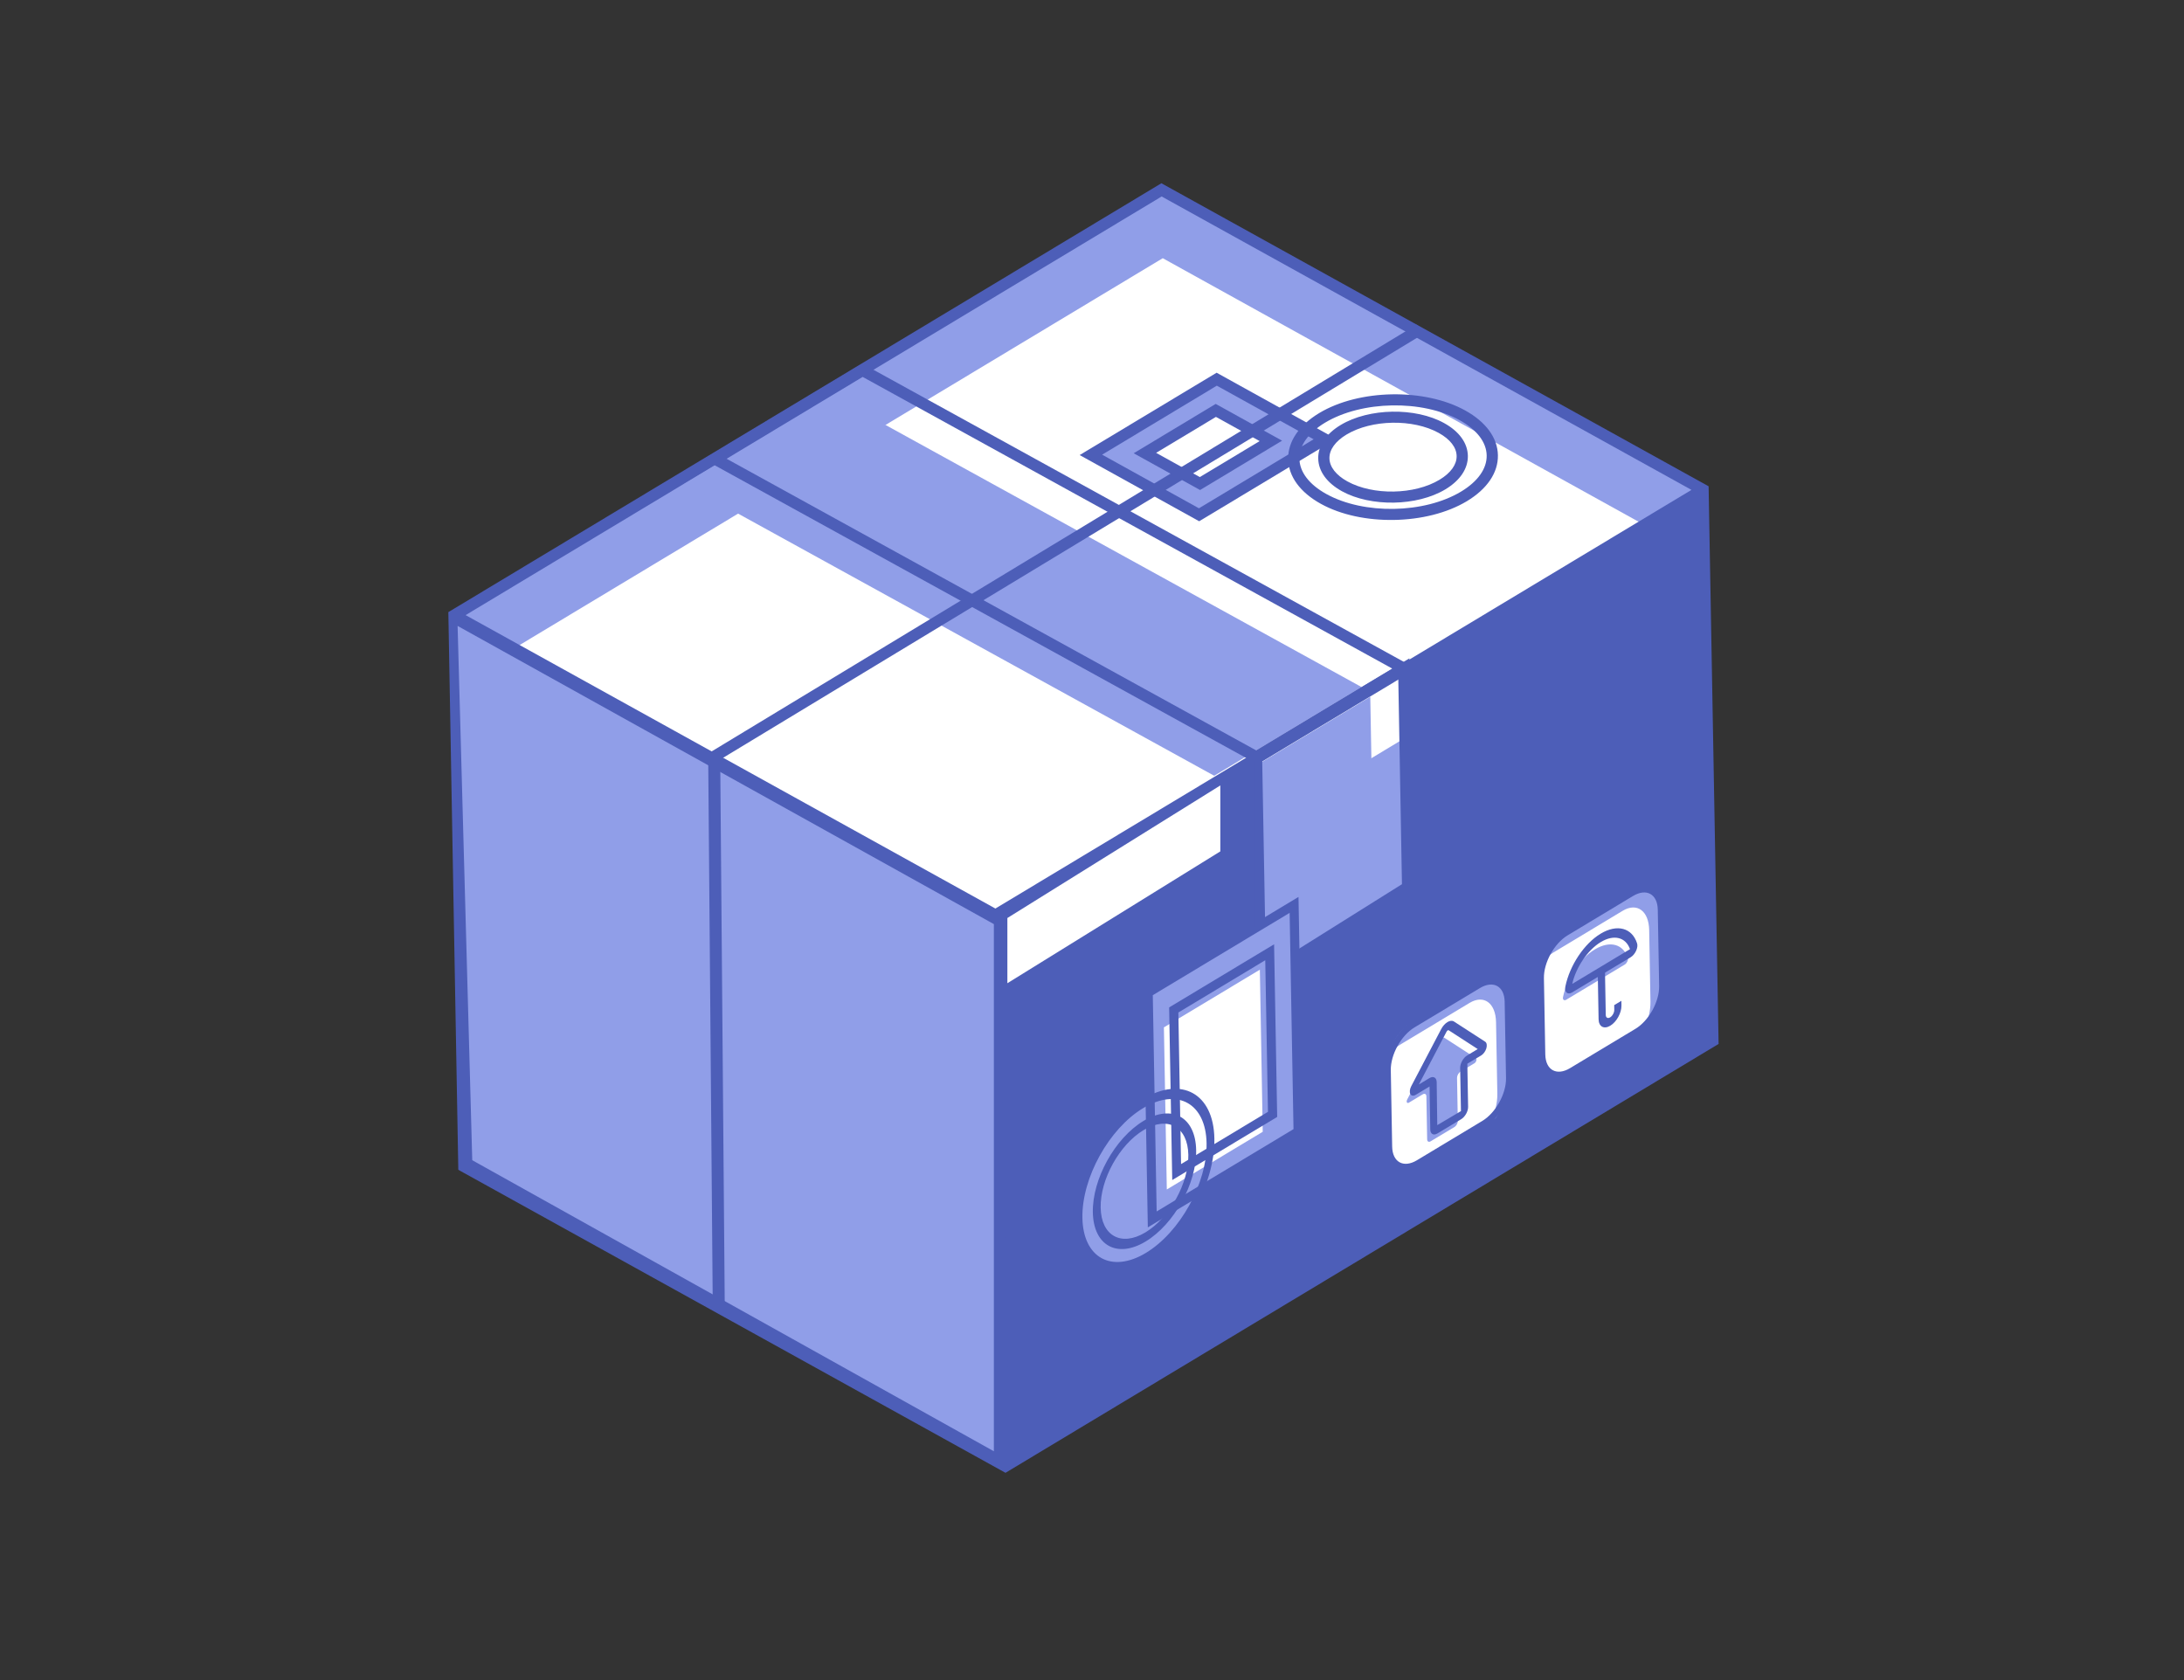 <svg width="91" height="70" viewBox="0 0 91 70" fill="none" xmlns="http://www.w3.org/2000/svg">
<rect x="0" y="0" width="91" height="70" fill="#333333" stroke="none"/>
<path d="M41.481 38.129L70.956 20.403L48.397 7.91L18.922 25.637L41.481 38.129Z" fill="#909EE8"/>
<path d="M70.956 20.404L71.366 43.363L41.891 61.09L41.48 38.13L70.956 20.404Z" fill="#909EE8"/>
<path d="M41.532 40.978L71.007 23.251L48.448 10.758L18.973 28.486L41.532 40.978Z" fill="white"/>
<path d="M48.274 7.706L48.392 7.635L71.192 20.261L71.608 43.496L41.896 61.365L19.216 48.806L19.096 48.739L18.681 25.504L48.274 7.706ZM42.122 60.671L71.124 43.228L70.724 20.821L56.462 29.398L41.723 38.263L42.122 60.671ZM70.478 20.411L48.402 8.186L19.4 25.629L41.475 37.854L70.478 20.411Z" fill="#4D5EB8"/>
<path d="M64.829 45.568L67.717 43.832C68.312 43.474 68.783 42.533 68.769 41.732L68.716 38.752C68.701 37.95 68.207 37.591 67.612 37.948L64.725 39.685C64.129 40.043 63.658 40.984 63.673 41.785L63.727 44.765C63.74 45.567 64.234 45.927 64.829 45.568Z" fill="white"/>
<path d="M65.423 44.854L68.15 43.214C68.871 42.781 69.445 41.744 69.43 40.903L69.374 37.721C69.359 36.88 68.76 36.549 68.039 36.983L65.312 38.622C64.591 39.056 64.017 40.093 64.031 40.934L64.088 44.115C64.103 44.956 64.702 45.288 65.423 44.854ZM68.044 37.331C68.601 36.996 69.062 37.252 69.074 37.901L69.131 41.082C69.143 41.731 68.7 42.531 68.144 42.865L65.417 44.505C64.86 44.84 64.399 44.584 64.387 43.935L64.33 40.754C64.319 40.105 64.761 39.306 65.318 38.971L68.044 37.331Z" fill="#4D5EB8"/>
<path d="M65.258 41.655C65.173 41.706 65.103 41.653 65.126 41.543C65.287 40.758 65.817 39.938 66.455 39.555C67.094 39.171 67.641 39.343 67.827 39.918C67.853 39.999 67.786 40.134 67.701 40.186L65.258 41.655Z" fill="#909EE8"/>
<path d="M65.504 41.35L67.947 39.882C68.036 39.828 68.121 39.727 68.173 39.61C68.224 39.497 68.238 39.386 68.211 39.304C68.003 38.656 67.38 38.49 66.695 38.901C66.01 39.313 65.406 40.218 65.224 41.101C65.201 41.211 65.219 41.304 65.273 41.354C65.328 41.406 65.414 41.405 65.504 41.35ZM67.917 39.547L65.51 40.994C65.663 40.308 66.15 39.581 66.701 39.25C67.244 38.923 67.739 39.046 67.917 39.547Z" fill="#4D5EB8"/>
<path d="M67.094 42.737C67.357 42.58 67.566 42.201 67.561 41.895L67.558 41.698L67.259 41.877L67.262 42.074C67.264 42.188 67.186 42.33 67.088 42.389C66.99 42.447 66.909 42.402 66.907 42.288L66.872 40.352L66.573 40.532L66.608 42.468C66.613 42.774 66.831 42.895 67.094 42.737Z" fill="#4D5EB8"/>
<path d="M58.449 49.406L61.337 47.669C61.932 47.312 62.403 46.371 62.389 45.57L62.335 42.59C62.321 41.788 61.827 41.429 61.232 41.786L58.344 43.523C57.749 43.881 57.278 44.821 57.292 45.622L57.346 48.603C57.36 49.404 57.854 49.764 58.449 49.406Z" fill="white"/>
<path d="M59.043 48.691L61.77 47.051C62.49 46.617 63.065 45.581 63.05 44.74L62.993 41.559C62.978 40.717 62.379 40.386 61.658 40.82L58.931 42.46C58.211 42.894 57.636 43.93 57.651 44.771L57.708 47.953C57.723 48.793 58.322 49.125 59.043 48.691ZM61.664 41.168C62.221 40.833 62.683 41.089 62.694 41.738L62.751 44.919C62.763 45.568 62.32 46.368 61.763 46.703L59.037 48.343C58.48 48.678 58.018 48.421 58.007 47.773L57.95 44.591C57.938 43.943 58.381 43.142 58.937 42.807L61.664 41.168Z" fill="#4D5EB8"/>
<path d="M58.635 45.808L59.88 43.432C59.962 43.276 60.106 43.188 60.193 43.245L61.495 44.088C61.549 44.123 61.511 44.254 61.434 44.301L60.854 44.649C60.773 44.698 60.709 44.815 60.71 44.909L60.742 46.705C60.744 46.796 60.682 46.907 60.604 46.955L59.61 47.553C59.531 47.599 59.467 47.564 59.465 47.472L59.433 45.678C59.431 45.583 59.364 45.546 59.282 45.595L58.703 45.943C58.625 45.989 58.583 45.907 58.635 45.808Z" fill="#909EE8"/>
<path d="M59.892 47.226L60.887 46.628C61.046 46.532 61.175 46.301 61.171 46.114L61.139 44.319L61.716 43.975C61.811 43.917 61.895 43.801 61.932 43.677C61.967 43.553 61.948 43.446 61.883 43.403L60.58 42.56C60.51 42.515 60.412 42.524 60.312 42.584L60.311 42.585C60.211 42.645 60.115 42.752 60.048 42.88L58.802 45.256C58.74 45.376 58.724 45.503 58.765 45.582C58.804 45.66 58.892 45.674 58.986 45.617L59.565 45.269L59.595 47.063C59.599 47.249 59.732 47.322 59.892 47.226ZM61.572 43.709L61.131 43.975C60.968 44.073 60.837 44.308 60.84 44.499L60.873 46.294L59.886 46.878L59.862 45.087C59.859 44.896 59.723 44.821 59.56 44.919L59.119 45.184L60.273 42.984C60.288 42.953 60.308 42.939 60.318 42.932C60.329 42.926 60.349 42.917 60.365 42.928L61.572 43.709Z" fill="#4D5EB8"/>
<path d="M50.696 15.799L55.203 18.295L49.962 21.448L45.454 18.952L50.696 15.799ZM49.998 20.147L52.953 18.37L50.659 17.1L47.704 18.877L49.998 20.147Z" fill="#909EE8"/>
<path d="M50.003 20.417L53.42 18.361L50.654 16.829L47.237 18.885L50.003 20.417ZM52.486 18.378L49.993 19.877L48.172 18.868L50.664 17.37L52.486 18.378Z" fill="#4D5EB8"/>
<path d="M49.966 21.718L55.671 18.287L50.692 15.529L44.986 18.96L49.966 21.718ZM54.735 18.303L49.956 21.178L45.922 18.944L50.701 16.069L54.735 18.303Z" fill="#4D5EB8"/>
<path d="M58.091 21.663C59.191 21.644 60.288 21.382 61.118 20.883C61.966 20.373 62.425 19.693 62.413 18.968C62.4 18.244 61.916 17.581 61.051 17.102C59.356 16.164 56.629 16.212 54.968 17.21C54.121 17.72 53.661 18.4 53.674 19.125C53.687 19.85 54.17 20.513 55.036 20.992C55.883 21.461 56.989 21.683 58.091 21.663ZM58.005 16.891C59.022 16.873 60.042 17.078 60.825 17.511C61.538 17.905 61.936 18.427 61.945 18.977C61.955 19.527 61.576 20.062 60.878 20.482C59.346 21.404 56.827 21.449 55.263 20.582C54.55 20.187 54.152 19.667 54.142 19.116C54.132 18.566 54.511 18.032 55.21 17.611C55.976 17.151 56.988 16.909 58.005 16.891Z" fill="#4D5EB8"/>
<path d="M58.078 20.942C58.859 20.928 59.636 20.742 60.224 20.389C60.838 20.019 61.17 19.523 61.161 18.992C61.151 18.46 60.801 17.976 60.174 17.629C58.974 16.964 57.04 16.998 55.863 17.706C55.249 18.075 54.916 18.571 54.926 19.103C54.936 19.635 55.286 20.119 55.912 20.466C56.513 20.798 57.297 20.955 58.078 20.942ZM58.018 17.613C58.714 17.601 59.413 17.742 59.948 18.038C60.423 18.301 60.687 18.642 60.693 19C60.7 19.357 60.447 19.708 59.983 19.987C58.935 20.619 57.209 20.648 56.138 20.056C55.664 19.793 55.4 19.451 55.393 19.094C55.387 18.737 55.64 18.386 56.104 18.106C56.629 17.791 57.322 17.625 58.018 17.613Z" fill="#4D5EB8"/>
<path d="M28.509 20.164L50.592 32.322L56.735 28.628L34.652 16.47L28.509 20.164Z" fill="#909EE8"/>
<path d="M52.356 31.819L58.972 27.84L35.934 15.153L29.318 19.132L52.356 31.819ZM58.014 27.858L52.345 31.267L30.275 19.114L35.944 15.704L58.014 27.858Z" fill="#4D5EB8"/>
<path d="M57.095 29.03L57.258 38.152L51.117 41.998L50.952 32.724L57.095 29.03Z" fill="#909EE8"/>
<path d="M52.285 41.244L58.898 37.102L58.725 27.431L52.109 31.41L52.285 41.244ZM58.415 36.84L52.748 40.391L52.592 31.678L58.262 28.267L58.415 36.84Z" fill="#4D5EB8"/>
<path d="M48.01 50.807L54.088 47.152L53.919 37.703L47.841 41.358L48.01 50.807Z" fill="#909EE8"/>
<path d="M47.826 51.139L54.28 47.259L54.104 37.371L47.65 41.252L47.826 51.139ZM53.896 47.045L48.194 50.475L48.033 41.464L53.735 38.035L53.896 47.045Z" fill="#4D5EB8"/>
<path d="M48.617 49.559L52.614 47.155L52.494 40.402L48.496 42.805L48.617 49.559Z" fill="white"/>
<path d="M48.843 49.166L53.216 46.537L53.087 39.344L48.714 41.974L48.843 49.166ZM52.832 46.324L49.211 48.501L49.098 42.186L52.719 40.008L52.832 46.324Z" fill="#4D5EB8"/>
<path d="M47.748 52.584C49.354 51.618 50.633 49.309 50.599 47.435C50.565 45.562 49.232 44.823 47.627 45.789C46.02 46.755 44.741 49.065 44.775 50.938C44.808 52.812 46.142 53.55 47.748 52.584ZM47.633 46.169C49.059 45.311 50.244 45.967 50.274 47.631C50.303 49.295 49.167 51.347 47.741 52.205C46.314 53.062 45.13 52.407 45.1 50.743C45.071 49.079 46.207 47.026 47.633 46.169Z" fill="#4D5EB8"/>
<path d="M47.733 51.728C48.919 51.014 49.865 49.307 49.84 47.922C49.816 46.537 48.83 45.992 47.643 46.705C46.456 47.419 45.51 49.127 45.535 50.511C45.56 51.896 46.546 52.442 47.733 51.728ZM47.65 47.085C48.657 46.479 49.494 46.943 49.514 48.118C49.535 49.293 48.733 50.742 47.725 51.348C46.718 51.954 45.881 51.491 45.861 50.315C45.84 49.14 46.642 47.691 47.65 47.085Z" fill="#4D5EB8"/>
<path d="M30.014 31.643L59.392 13.863L59.028 13.525L29.537 31.377L30.014 31.643Z" fill="#4D5EB8"/>
<path d="M19.677 48.34L19.067 26.079L41.411 38.503V60.467L19.677 48.34Z" fill="#909EE8"/>
<path fill-rule="evenodd" clip-rule="evenodd" d="M54.135 53.869L54.133 53.696L42.072 61.047L41.607 38.114L52.29 31.67V38.637L47.82 41.191C47.781 42.739 47.727 45.847 47.82 45.894C45.239 47.221 44.357 50.444 45.363 52.221C45.66 52.746 47.095 53.062 48.4 52.048C49.037 51.553 49.597 50.56 50.003 49.709L54.065 47.235L53.984 39.69L58.771 36.95L58.621 27.798L70.993 20.633L71.294 43.302L69.217 44.596V44.573L58.113 51.254L54.135 53.869ZM57.916 48.387L57.868 48.089V44.235C57.868 43.513 58.313 42.947 58.771 42.61C58.873 42.534 59.135 42.394 59.565 42.163C60.136 41.858 61.004 41.392 62.195 40.707C62.452 40.558 62.994 41.128 62.988 44.882L62.974 44.887L62.719 45.586C62.633 45.876 62.432 46.483 62.309 46.592C62.187 46.702 60.109 47.911 59.086 48.502C58.921 48.599 58.496 48.734 58.114 48.502C58.045 48.46 57.979 48.422 57.916 48.387ZM64.212 44.473C63.964 40.44 64.451 39.703 64.653 39.398C64.703 39.323 64.735 39.274 64.735 39.209C65.654 38.679 66.406 38.219 67.104 37.791C67.58 37.499 68.032 37.223 68.495 36.95C68.573 37.037 68.675 37.073 68.779 37.111C69.035 37.203 69.299 37.297 69.217 38.154C69.169 38.66 69.197 40.713 69.217 41.676V41.734L69.08 41.885L68.551 42.772L66.692 43.966L65.055 44.887L64.212 44.473Z" fill="#4D5EB8"/>
<path d="M50.847 35.473V32.725L41.974 38.249L41.974 40.966L50.847 35.473Z" fill="white"/>
<path fill-rule="evenodd" clip-rule="evenodd" d="M29.698 54.414L29.51 31.752L30.01 31.747L30.198 54.41L29.698 54.414Z" fill="#4D5EB8"/>
</svg>
